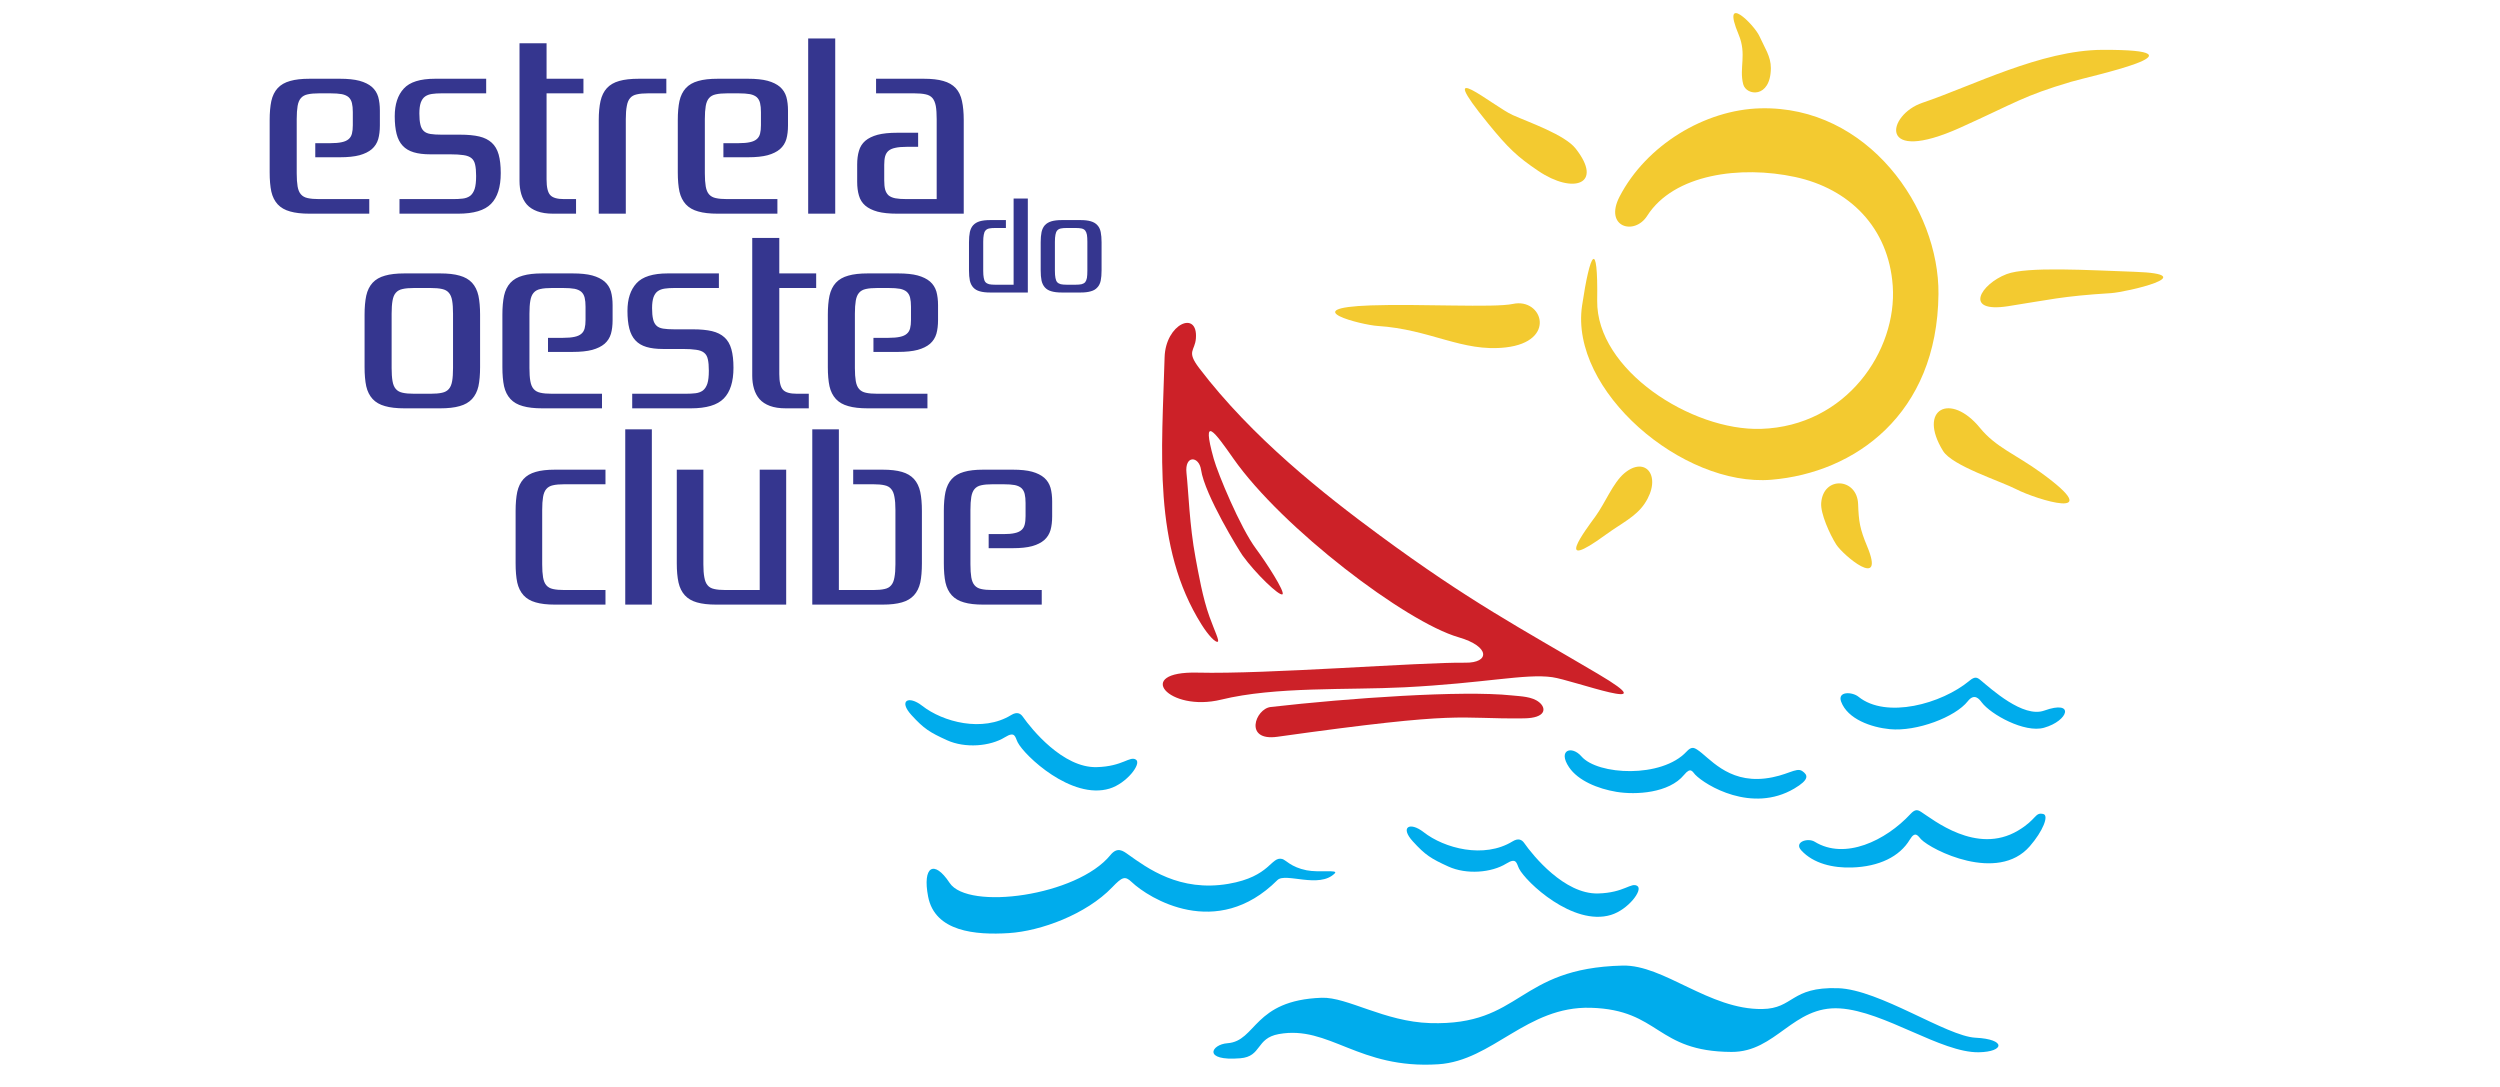<?xml version="1.0" encoding="utf-8"?>
<svg viewBox="0 0 230 100" xmlns="http://www.w3.org/2000/svg" xmlns:bx="https://boxy-svg.com">
  <path d="M 31.271 14.468 L 29.005 14.468 L 29.005 13.173 L 30.387 13.173 C 30.827 13.173 31.182 13.142 31.453 13.079 C 31.718 13.023 31.924 12.93 32.073 12.8 C 32.222 12.676 32.324 12.508 32.378 12.297 C 32.432 12.092 32.459 11.831 32.459 11.514 L 32.459 10.311 C 32.459 9.982 32.432 9.706 32.378 9.482 C 32.324 9.258 32.222 9.078 32.073 8.941 C 31.924 8.811 31.718 8.718 31.453 8.662 C 31.182 8.613 30.827 8.587 30.387 8.587 L 29.371 8.587 C 28.931 8.587 28.575 8.618 28.304 8.681 C 28.04 8.736 27.834 8.851 27.684 9.025 C 27.535 9.193 27.433 9.435 27.379 9.752 C 27.326 10.063 27.298 10.463 27.298 10.955 L 27.298 15.95 C 27.298 16.441 27.326 16.842 27.379 17.152 C 27.433 17.469 27.535 17.711 27.684 17.879 C 27.834 18.053 28.04 18.168 28.304 18.224 C 28.575 18.286 28.931 18.317 29.371 18.317 L 33.973 18.317 L 33.973 19.659 L 28.487 19.659 C 27.755 19.659 27.156 19.591 26.689 19.454 C 26.214 19.324 25.835 19.106 25.551 18.802 C 25.266 18.491 25.07 18.1 24.962 17.627 C 24.86 17.149 24.809 16.558 24.809 15.857 L 24.809 11.048 C 24.809 10.365 24.86 9.78 24.962 9.296 C 25.07 8.811 25.266 8.413 25.551 8.103 C 25.835 7.798 26.214 7.581 26.689 7.45 C 27.156 7.313 27.755 7.245 28.487 7.245 L 31.271 7.245 C 32.002 7.245 32.601 7.308 33.069 7.432 C 33.543 7.562 33.922 7.749 34.207 7.991 C 34.491 8.24 34.687 8.547 34.796 8.914 C 34.897 9.28 34.948 9.699 34.948 10.172 L 34.948 11.542 C 34.948 12.02 34.897 12.439 34.796 12.8 C 34.687 13.166 34.491 13.474 34.207 13.722 C 33.922 13.965 33.543 14.151 33.069 14.282 C 32.601 14.406 32.002 14.468 31.271 14.468 Z M 46.069 15.922 C 46.069 17.208 45.77 18.152 45.175 18.755 C 44.585 19.358 43.576 19.659 42.147 19.659 L 36.753 19.659 L 36.753 18.317 L 41.66 18.317 C 41.998 18.317 42.303 18.301 42.574 18.27 C 42.838 18.24 43.065 18.156 43.255 18.019 C 43.437 17.876 43.576 17.662 43.671 17.376 C 43.759 17.096 43.803 16.702 43.803 16.192 C 43.803 15.757 43.773 15.409 43.712 15.148 C 43.657 14.887 43.545 14.689 43.377 14.552 C 43.207 14.409 42.963 14.316 42.645 14.272 C 42.326 14.223 41.917 14.198 41.416 14.198 L 39.587 14.198 C 38.984 14.198 38.476 14.135 38.063 14.011 C 37.643 13.887 37.304 13.685 37.047 13.406 C 36.789 13.133 36.603 12.772 36.488 12.325 C 36.373 11.877 36.316 11.334 36.316 10.694 C 36.316 9.6 36.593 8.752 37.149 8.149 C 37.697 7.546 38.655 7.245 40.024 7.245 L 44.728 7.245 L 44.728 8.587 L 40.633 8.587 C 40.288 8.587 39.989 8.606 39.739 8.643 C 39.489 8.681 39.278 8.758 39.11 8.876 C 38.94 8.995 38.808 9.181 38.713 9.435 C 38.625 9.69 38.581 10.025 38.581 10.442 C 38.581 10.859 38.612 11.194 38.673 11.448 C 38.727 11.703 38.828 11.902 38.977 12.045 C 39.12 12.188 39.326 12.281 39.597 12.325 C 39.861 12.368 40.207 12.39 40.633 12.39 L 42.34 12.39 C 43.037 12.39 43.623 12.446 44.098 12.557 C 44.565 12.669 44.944 12.859 45.236 13.126 C 45.533 13.393 45.747 13.757 45.876 14.216 C 46.004 14.67 46.069 15.239 46.069 15.922 Z M 53.677 7.245 L 53.677 8.587 L 50.284 8.587 L 50.284 16.509 C 50.284 17.224 50.396 17.702 50.619 17.944 C 50.837 18.193 51.263 18.317 51.899 18.317 L 52.996 18.317 L 52.996 19.659 L 50.893 19.659 C 50.311 19.659 49.821 19.584 49.42 19.435 C 49.021 19.286 48.703 19.078 48.465 18.811 C 48.236 18.543 48.066 18.227 47.957 17.86 C 47.85 17.494 47.795 17.093 47.795 16.658 L 47.795 3.983 L 50.284 3.983 L 50.284 7.245 L 53.677 7.245 Z M 55.085 11.048 C 55.085 10.365 55.14 9.78 55.248 9.296 C 55.357 8.811 55.553 8.413 55.837 8.103 C 56.122 7.798 56.497 7.581 56.965 7.45 C 57.439 7.313 58.042 7.245 58.773 7.245 L 61.303 7.245 L 61.303 8.587 L 59.647 8.587 C 59.207 8.587 58.854 8.618 58.59 8.681 C 58.32 8.736 58.113 8.851 57.971 9.025 C 57.822 9.193 57.721 9.435 57.666 9.752 C 57.605 10.063 57.574 10.463 57.574 10.955 L 57.574 19.659 L 55.085 19.659 L 55.085 11.048 Z M 68.819 14.468 L 66.553 14.468 L 66.553 13.173 L 67.935 13.173 C 68.375 13.173 68.73 13.142 69.002 13.079 C 69.266 13.023 69.472 12.93 69.621 12.8 C 69.771 12.676 69.872 12.508 69.926 12.297 C 69.98 12.092 70.007 11.831 70.007 11.514 L 70.007 10.311 C 70.007 9.982 69.98 9.706 69.926 9.482 C 69.872 9.258 69.771 9.078 69.621 8.941 C 69.472 8.811 69.266 8.718 69.002 8.662 C 68.73 8.613 68.375 8.587 67.935 8.587 L 66.919 8.587 C 66.479 8.587 66.123 8.618 65.852 8.681 C 65.588 8.736 65.382 8.851 65.232 9.025 C 65.083 9.193 64.982 9.435 64.928 9.752 C 64.874 10.063 64.846 10.463 64.846 10.955 L 64.846 15.95 C 64.846 16.441 64.874 16.842 64.928 17.152 C 64.982 17.469 65.083 17.711 65.232 17.879 C 65.382 18.053 65.588 18.168 65.852 18.224 C 66.123 18.286 66.479 18.317 66.919 18.317 L 71.521 18.317 L 71.521 19.659 L 66.035 19.659 C 65.304 19.659 64.704 19.591 64.237 19.454 C 63.762 19.324 63.383 19.106 63.099 18.802 C 62.815 18.491 62.618 18.1 62.51 17.627 C 62.408 17.149 62.357 16.558 62.357 15.857 L 62.357 11.048 C 62.357 10.365 62.408 9.78 62.51 9.296 C 62.618 8.811 62.815 8.413 63.099 8.103 C 63.383 7.798 63.762 7.581 64.237 7.45 C 64.704 7.313 65.304 7.245 66.035 7.245 L 68.819 7.245 C 69.55 7.245 70.15 7.308 70.617 7.432 C 71.091 7.562 71.47 7.749 71.755 7.991 C 72.039 8.24 72.235 8.547 72.344 8.914 C 72.446 9.28 72.496 9.699 72.496 10.172 L 72.496 11.542 C 72.496 12.02 72.446 12.439 72.344 12.8 C 72.235 13.166 72.039 13.474 71.755 13.722 C 71.47 13.965 71.091 14.151 70.617 14.282 C 70.15 14.406 69.55 14.468 68.819 14.468 Z M 76.841 3.536 L 76.841 19.659 L 74.352 19.659 L 74.352 3.536 L 76.841 3.536 Z M 82.548 12.213 L 84.468 12.213 L 84.468 13.508 L 83.422 13.508 C 82.981 13.508 82.63 13.539 82.365 13.601 C 82.094 13.657 81.884 13.75 81.735 13.881 C 81.593 14.005 81.492 14.173 81.431 14.384 C 81.376 14.589 81.349 14.85 81.349 15.167 L 81.349 16.593 C 81.349 16.935 81.376 17.215 81.431 17.432 C 81.492 17.649 81.593 17.826 81.735 17.963 C 81.884 18.093 82.094 18.187 82.365 18.242 C 82.63 18.292 82.981 18.317 83.422 18.317 L 86.175 18.317 L 86.175 10.955 C 86.175 10.463 86.148 10.063 86.094 9.752 C 86.033 9.435 85.931 9.193 85.789 9.025 C 85.64 8.851 85.434 8.736 85.169 8.681 C 84.898 8.618 84.543 8.587 84.103 8.587 L 80.598 8.587 L 80.598 7.245 L 84.986 7.245 C 85.718 7.245 86.317 7.313 86.785 7.45 C 87.258 7.581 87.638 7.798 87.923 8.103 C 88.207 8.413 88.4 8.811 88.502 9.296 C 88.609 9.78 88.664 10.365 88.664 11.048 L 88.664 19.659 L 82.548 19.659 C 81.817 19.659 81.213 19.597 80.74 19.473 C 80.265 19.342 79.886 19.156 79.602 18.913 C 79.318 18.665 79.125 18.357 79.023 17.991 C 78.914 17.625 78.86 17.205 78.86 16.733 L 78.86 15.139 C 78.86 14.661 78.914 14.242 79.023 13.881 C 79.125 13.515 79.318 13.207 79.602 12.958 C 79.886 12.716 80.265 12.53 80.74 12.399 C 81.213 12.275 81.817 12.213 82.548 12.213 Z" style="fill: rgb(53, 54, 143); white-space: pre;"></path>
  <path d="M 37.219 25.154 L 40.49 25.154 C 41.222 25.154 41.821 25.222 42.289 25.359 C 42.763 25.489 43.142 25.706 43.426 26.011 C 43.711 26.321 43.907 26.719 44.016 27.204 C 44.117 27.689 44.168 28.273 44.168 28.956 L 44.168 33.765 C 44.168 34.467 44.117 35.058 44.016 35.536 C 43.907 36.008 43.711 36.4 43.426 36.71 C 43.142 37.015 42.763 37.232 42.289 37.362 C 41.821 37.499 41.222 37.567 40.49 37.567 L 37.219 37.567 C 36.488 37.567 35.888 37.499 35.421 37.362 C 34.946 37.232 34.567 37.015 34.283 36.71 C 33.998 36.4 33.802 36.008 33.694 35.536 C 33.592 35.058 33.541 34.467 33.541 33.765 L 33.541 28.956 C 33.541 28.273 33.592 27.689 33.694 27.204 C 33.802 26.719 33.998 26.321 34.283 26.011 C 34.567 25.706 34.946 25.489 35.421 25.359 C 35.888 25.222 36.488 25.154 37.219 25.154 Z M 36.03 28.863 L 36.03 33.858 C 36.03 34.349 36.058 34.75 36.112 35.06 C 36.165 35.377 36.267 35.62 36.416 35.787 C 36.566 35.962 36.772 36.076 37.036 36.132 C 37.307 36.195 37.663 36.225 38.103 36.225 L 39.606 36.225 C 40.046 36.225 40.402 36.195 40.673 36.132 C 40.937 36.076 41.144 35.962 41.293 35.787 C 41.442 35.62 41.544 35.377 41.598 35.06 C 41.652 34.75 41.679 34.349 41.679 33.858 L 41.679 28.863 C 41.679 28.372 41.652 27.971 41.598 27.661 C 41.544 27.344 41.442 27.101 41.293 26.934 C 41.144 26.759 40.937 26.645 40.673 26.589 C 40.402 26.526 40.046 26.496 39.606 26.496 L 38.103 26.496 C 37.663 26.496 37.307 26.526 37.036 26.589 C 36.772 26.645 36.566 26.759 36.416 26.934 C 36.267 27.101 36.165 27.344 36.112 27.661 C 36.058 27.971 36.03 28.372 36.03 28.863 Z M 52.682 32.376 L 50.416 32.376 L 50.416 31.081 L 51.798 31.081 C 52.238 31.081 52.593 31.05 52.865 30.988 C 53.129 30.932 53.335 30.839 53.484 30.708 C 53.633 30.584 53.734 30.416 53.789 30.205 C 53.843 30 53.87 29.739 53.87 29.422 L 53.87 28.22 C 53.87 27.891 53.843 27.614 53.789 27.39 C 53.734 27.167 53.633 26.987 53.484 26.85 C 53.335 26.719 53.129 26.626 52.865 26.57 C 52.593 26.521 52.238 26.496 51.798 26.496 L 50.782 26.496 C 50.341 26.496 49.985 26.526 49.715 26.589 C 49.451 26.645 49.244 26.759 49.095 26.934 C 48.946 27.101 48.844 27.344 48.791 27.661 C 48.736 27.971 48.709 28.372 48.709 28.863 L 48.709 33.858 C 48.709 34.349 48.736 34.75 48.791 35.06 C 48.844 35.377 48.946 35.62 49.095 35.787 C 49.244 35.962 49.451 36.076 49.715 36.132 C 49.985 36.195 50.341 36.225 50.782 36.225 L 55.384 36.225 L 55.384 37.567 L 49.898 37.567 C 49.167 37.567 48.567 37.499 48.1 37.362 C 47.625 37.232 47.246 37.015 46.962 36.71 C 46.677 36.4 46.48 36.008 46.373 35.536 C 46.271 35.058 46.22 34.467 46.22 33.765 L 46.22 28.956 C 46.22 28.273 46.271 27.689 46.373 27.204 C 46.48 26.719 46.677 26.321 46.962 26.011 C 47.246 25.706 47.625 25.489 48.1 25.359 C 48.567 25.222 49.167 25.154 49.898 25.154 L 52.682 25.154 C 53.413 25.154 54.013 25.216 54.48 25.34 C 54.953 25.471 55.333 25.657 55.618 25.899 C 55.902 26.148 56.098 26.456 56.207 26.822 C 56.309 27.188 56.359 27.608 56.359 28.08 L 56.359 29.45 C 56.359 29.928 56.309 30.347 56.207 30.708 C 56.098 31.074 55.902 31.382 55.618 31.631 C 55.333 31.873 54.953 32.059 54.48 32.19 C 54.013 32.314 53.413 32.376 52.682 32.376 Z M 67.479 33.83 C 67.479 35.116 67.181 36.06 66.585 36.663 C 65.996 37.266 64.987 37.567 63.557 37.567 L 58.163 37.567 L 58.163 36.225 L 63.07 36.225 C 63.409 36.225 63.714 36.21 63.984 36.179 C 64.248 36.148 64.476 36.064 64.665 35.927 C 64.848 35.785 64.987 35.57 65.081 35.284 C 65.17 35.004 65.213 34.61 65.213 34.1 C 65.213 33.665 65.183 33.318 65.122 33.057 C 65.068 32.796 64.956 32.597 64.787 32.46 C 64.618 32.318 64.374 32.224 64.055 32.181 C 63.737 32.131 63.328 32.106 62.826 32.106 L 60.997 32.106 C 60.395 32.106 59.887 32.044 59.473 31.92 C 59.054 31.796 58.715 31.594 58.457 31.314 C 58.2 31.041 58.014 30.68 57.899 30.233 C 57.784 29.786 57.726 29.242 57.726 28.602 C 57.726 27.509 58.004 26.661 58.559 26.058 C 59.108 25.455 60.067 25.154 61.434 25.154 L 66.138 25.154 L 66.138 26.496 L 62.044 26.496 C 61.698 26.496 61.4 26.514 61.15 26.552 C 60.9 26.589 60.689 26.666 60.52 26.785 C 60.351 26.903 60.219 27.089 60.123 27.344 C 60.036 27.598 59.991 27.934 59.991 28.35 C 59.991 28.767 60.022 29.102 60.083 29.357 C 60.138 29.611 60.239 29.811 60.388 29.953 C 60.53 30.096 60.737 30.189 61.007 30.233 C 61.271 30.277 61.617 30.298 62.044 30.298 L 63.75 30.298 C 64.448 30.298 65.035 30.354 65.508 30.466 C 65.975 30.578 66.355 30.767 66.646 31.034 C 66.944 31.302 67.158 31.665 67.286 32.125 C 67.415 32.579 67.479 33.147 67.479 33.83 Z M 75.088 25.154 L 75.088 26.496 L 71.695 26.496 L 71.695 34.417 C 71.695 35.132 71.807 35.61 72.03 35.853 C 72.247 36.101 72.673 36.225 73.31 36.225 L 74.408 36.225 L 74.408 37.567 L 72.305 37.567 C 71.722 37.567 71.231 37.493 70.831 37.344 C 70.432 37.195 70.113 36.987 69.877 36.719 C 69.646 36.452 69.477 36.135 69.369 35.769 C 69.26 35.402 69.206 35.002 69.206 34.566 L 69.206 21.892 L 71.695 21.892 L 71.695 25.154 L 75.088 25.154 Z M 82.623 32.376 L 80.357 32.376 L 80.357 31.081 L 81.739 31.081 C 82.179 31.081 82.534 31.05 82.805 30.988 C 83.07 30.932 83.276 30.839 83.425 30.708 C 83.574 30.584 83.676 30.416 83.73 30.205 C 83.784 30 83.811 29.739 83.811 29.422 L 83.811 28.22 C 83.811 27.891 83.784 27.614 83.73 27.39 C 83.676 27.167 83.574 26.987 83.425 26.85 C 83.276 26.719 83.07 26.626 82.805 26.57 C 82.534 26.521 82.179 26.496 81.739 26.496 L 80.723 26.496 C 80.283 26.496 79.927 26.526 79.656 26.589 C 79.392 26.645 79.186 26.759 79.036 26.934 C 78.887 27.101 78.785 27.344 78.731 27.661 C 78.678 27.971 78.65 28.372 78.65 28.863 L 78.65 33.858 C 78.65 34.349 78.678 34.75 78.731 35.06 C 78.785 35.377 78.887 35.62 79.036 35.787 C 79.186 35.962 79.392 36.076 79.656 36.132 C 79.927 36.195 80.283 36.225 80.723 36.225 L 85.325 36.225 L 85.325 37.567 L 79.839 37.567 C 79.107 37.567 78.508 37.499 78.041 37.362 C 77.566 37.232 77.187 37.015 76.903 36.71 C 76.618 36.4 76.422 36.008 76.314 35.536 C 76.212 35.058 76.161 34.467 76.161 33.765 L 76.161 28.956 C 76.161 28.273 76.212 27.689 76.314 27.204 C 76.422 26.719 76.618 26.321 76.903 26.011 C 77.187 25.706 77.566 25.489 78.041 25.359 C 78.508 25.222 79.107 25.154 79.839 25.154 L 82.623 25.154 C 83.354 25.154 83.953 25.216 84.421 25.34 C 84.895 25.471 85.274 25.657 85.559 25.899 C 85.843 26.148 86.039 26.456 86.148 26.822 C 86.249 27.188 86.3 27.608 86.3 28.08 L 86.3 29.45 C 86.3 29.928 86.249 30.347 86.148 30.708 C 86.039 31.074 85.843 31.382 85.559 31.631 C 85.274 31.873 84.895 32.059 84.421 32.19 C 83.953 32.314 83.354 32.376 82.623 32.376 Z" style="fill: rgb(53, 54, 143); white-space: pre;"></path>
  <path d="M 49.882 46.919 L 49.882 51.915 C 49.882 52.406 49.909 52.806 49.962 53.117 C 50.015 53.434 50.115 53.676 50.262 53.844 C 50.409 54.018 50.611 54.133 50.871 54.189 C 51.138 54.251 51.487 54.282 51.92 54.282 L 55.704 54.282 L 55.704 55.624 L 51.051 55.624 C 50.332 55.624 49.743 55.556 49.283 55.419 C 48.817 55.288 48.445 55.071 48.165 54.766 C 47.885 54.456 47.693 54.065 47.586 53.592 C 47.486 53.114 47.436 52.523 47.436 51.821 L 47.436 47.012 C 47.436 46.329 47.486 45.745 47.586 45.26 C 47.693 44.776 47.885 44.378 48.165 44.067 C 48.445 43.763 48.817 43.546 49.283 43.415 C 49.743 43.278 50.332 43.21 51.051 43.21 L 55.704 43.21 L 55.704 44.552 L 51.92 44.552 C 51.487 44.552 51.138 44.583 50.871 44.645 C 50.611 44.701 50.409 44.816 50.262 44.99 C 50.115 45.158 50.015 45.4 49.962 45.717 C 49.909 46.027 49.882 46.428 49.882 46.919 Z M 59.97 39.501 L 59.97 55.624 L 57.523 55.624 L 57.523 39.501 L 59.97 39.501 Z M 66.747 54.282 L 69.893 54.282 L 69.893 43.21 L 72.329 43.21 L 72.329 55.624 L 65.888 55.624 C 65.169 55.624 64.577 55.556 64.111 55.419 C 63.652 55.288 63.282 55.071 63.003 54.766 C 62.723 54.456 62.53 54.065 62.423 53.592 C 62.318 53.114 62.264 52.523 62.264 51.821 L 62.264 43.21 L 64.71 43.21 L 64.71 51.915 C 64.71 52.406 64.74 52.806 64.8 53.117 C 64.854 53.434 64.954 53.676 65.099 53.844 C 65.239 54.018 65.443 54.133 65.709 54.189 C 65.968 54.251 66.315 54.282 66.747 54.282 Z M 80.341 44.552 L 78.494 44.552 L 78.494 43.21 L 81.2 43.21 C 81.919 43.21 82.511 43.278 82.978 43.415 C 83.437 43.546 83.806 43.763 84.086 44.067 C 84.366 44.378 84.558 44.776 84.665 45.26 C 84.765 45.745 84.815 46.329 84.815 47.012 L 84.815 51.821 C 84.815 52.523 84.765 53.114 84.665 53.592 C 84.558 54.065 84.366 54.456 84.086 54.766 C 83.806 55.071 83.437 55.288 82.978 55.419 C 82.511 55.556 81.919 55.624 81.2 55.624 L 74.73 55.624 L 74.73 39.501 L 77.176 39.501 L 77.176 54.282 L 80.341 54.282 C 80.768 54.282 81.113 54.251 81.38 54.189 C 81.647 54.133 81.849 54.018 81.989 53.844 C 82.136 53.676 82.236 53.434 82.289 53.117 C 82.349 52.806 82.379 52.406 82.379 51.915 L 82.379 46.919 C 82.379 46.428 82.349 46.027 82.289 45.717 C 82.236 45.4 82.136 45.158 81.989 44.99 C 81.849 44.816 81.647 44.701 81.38 44.645 C 81.113 44.583 80.768 44.552 80.341 44.552 Z M 93.184 50.433 L 90.957 50.433 L 90.957 49.137 L 92.315 49.137 C 92.749 49.137 93.098 49.107 93.364 49.044 C 93.623 48.988 93.827 48.895 93.973 48.764 C 94.12 48.641 94.219 48.473 94.272 48.261 C 94.326 48.056 94.352 47.795 94.352 47.478 L 94.352 46.276 C 94.352 45.947 94.326 45.67 94.272 45.447 C 94.219 45.223 94.12 45.043 93.973 44.906 C 93.827 44.776 93.623 44.682 93.364 44.627 C 93.098 44.577 92.749 44.552 92.315 44.552 L 91.317 44.552 C 90.884 44.552 90.535 44.583 90.268 44.645 C 90.009 44.701 89.806 44.816 89.659 44.99 C 89.513 45.158 89.413 45.4 89.359 45.717 C 89.307 46.027 89.28 46.428 89.28 46.919 L 89.28 51.915 C 89.28 52.406 89.307 52.806 89.359 53.117 C 89.413 53.434 89.513 53.676 89.659 53.844 C 89.806 54.018 90.009 54.133 90.268 54.189 C 90.535 54.251 90.884 54.282 91.317 54.282 L 95.84 54.282 L 95.84 55.624 L 90.448 55.624 C 89.729 55.624 89.14 55.556 88.68 55.419 C 88.215 55.288 87.842 55.071 87.562 54.766 C 87.282 54.456 87.09 54.065 86.983 53.592 C 86.883 53.114 86.833 52.523 86.833 51.821 L 86.833 47.012 C 86.833 46.329 86.883 45.745 86.983 45.26 C 87.09 44.776 87.282 44.378 87.562 44.067 C 87.842 43.763 88.215 43.546 88.68 43.415 C 89.14 43.278 89.729 43.21 90.448 43.21 L 93.184 43.21 C 93.903 43.21 94.492 43.272 94.951 43.396 C 95.418 43.527 95.79 43.713 96.07 43.956 C 96.349 44.204 96.543 44.512 96.649 44.878 C 96.749 45.244 96.799 45.664 96.799 46.136 L 96.799 47.506 C 96.799 47.984 96.749 48.404 96.649 48.764 C 96.543 49.131 96.349 49.438 96.07 49.687 C 95.79 49.929 95.418 50.116 94.951 50.246 C 94.492 50.37 93.903 50.433 93.184 50.433 Z" style="fill: rgb(53, 54, 143); white-space: pre;"></path>
  <path d="M 92.543 20.975 L 91.554 20.975 C 91.321 20.975 91.135 20.99 90.995 21.021 C 90.855 21.052 90.745 21.114 90.665 21.208 C 90.585 21.301 90.532 21.431 90.506 21.599 C 90.473 21.767 90.456 21.981 90.456 22.242 L 90.456 24.917 C 90.456 25.184 90.473 25.401 90.506 25.569 C 90.532 25.737 90.585 25.867 90.665 25.961 C 90.745 26.047 90.855 26.11 90.995 26.147 C 91.135 26.178 91.321 26.194 91.554 26.194 L 93.252 26.194 L 93.252 18.263 L 94.56 18.263 L 94.56 26.911 L 91.095 26.911 C 90.708 26.911 90.389 26.874 90.136 26.799 C 89.889 26.731 89.69 26.613 89.537 26.445 C 89.39 26.284 89.287 26.075 89.227 25.821 C 89.174 25.566 89.147 25.25 89.147 24.87 L 89.147 22.289 C 89.147 21.922 89.174 21.608 89.227 21.347 C 89.287 21.086 89.39 20.875 89.537 20.714 C 89.69 20.552 89.889 20.434 90.136 20.359 C 90.389 20.285 90.708 20.248 91.095 20.248 L 92.543 20.248 L 92.543 20.975 Z M 97.69 20.248 L 99.408 20.248 C 99.794 20.248 100.11 20.285 100.356 20.359 C 100.609 20.434 100.809 20.552 100.955 20.714 C 101.108 20.875 101.212 21.086 101.265 21.347 C 101.318 21.608 101.345 21.922 101.345 22.289 L 101.345 24.87 C 101.345 25.25 101.318 25.566 101.265 25.821 C 101.212 26.075 101.108 26.284 100.955 26.445 C 100.809 26.613 100.609 26.731 100.356 26.799 C 100.11 26.874 99.794 26.911 99.408 26.911 L 97.69 26.911 C 97.304 26.911 96.984 26.874 96.732 26.799 C 96.485 26.731 96.285 26.613 96.132 26.445 C 95.986 26.284 95.883 26.075 95.823 25.821 C 95.77 25.566 95.743 25.25 95.743 24.87 L 95.743 22.289 C 95.743 21.922 95.77 21.608 95.823 21.347 C 95.883 21.086 95.986 20.875 96.132 20.714 C 96.285 20.552 96.485 20.434 96.732 20.359 C 96.984 20.285 97.304 20.248 97.69 20.248 Z M 97.051 22.242 L 97.051 24.917 C 97.051 25.184 97.068 25.401 97.101 25.569 C 97.128 25.737 97.181 25.867 97.261 25.961 C 97.341 26.047 97.45 26.11 97.59 26.147 C 97.73 26.178 97.917 26.194 98.149 26.194 L 98.948 26.194 C 99.175 26.194 99.361 26.178 99.508 26.147 C 99.647 26.11 99.757 26.047 99.837 25.961 C 99.91 25.867 99.964 25.737 99.997 25.569 C 100.024 25.401 100.037 25.184 100.037 24.917 L 100.037 22.242 C 100.037 21.981 100.024 21.767 99.997 21.599 C 99.964 21.431 99.91 21.301 99.837 21.208 C 99.757 21.114 99.647 21.052 99.508 21.021 C 99.361 20.99 99.175 20.975 98.948 20.975 L 98.149 20.975 C 97.917 20.975 97.73 20.99 97.59 21.021 C 97.45 21.052 97.341 21.114 97.261 21.208 C 97.181 21.301 97.128 21.431 97.101 21.599 C 97.068 21.767 97.051 21.981 97.051 22.242 Z" style="fill: rgb(53, 54, 143); line-height: 20.602px; white-space: pre;"></path>
  <path d="M 149 18.09 C 151.459 13.342 156.852 10.099 161.945 9.966 C 171.847 9.707 178.415 19.158 178.339 27.051 C 178.232 38.159 170.604 43.502 162.97 44.136 C 154.784 44.816 144.392 35.922 145.551 28.119 C 146.286 23.168 147.027 21.835 146.941 27.649 C 146.847 34.03 155.635 39.66 162.015 39.456 C 169.872 39.205 174.548 32.254 174.133 26.308 C 173.757 20.923 170.139 17.356 165.146 16.282 C 160.153 15.208 153.996 16.002 151.539 19.858 C 150.361 21.707 147.549 20.891 149 18.09 Z" style="stroke-width: 0.1px; fill: rgb(243, 202, 48);"></path>
  <path d="M 170.979 64.1 C 173.521 66.155 178.626 64.766 181.198 62.621 C 181.687 62.213 181.902 62.318 182.193 62.559 C 183.183 63.376 186.121 66.073 188.067 65.375 C 190.911 64.355 190.326 66.313 188.045 66.954 C 186.262 67.455 183.145 65.724 182.317 64.616 C 182.102 64.329 181.65 63.73 181.034 64.515 C 179.897 65.963 176.347 67.322 173.866 67.084 C 172.158 66.92 169.979 66.162 169.384 64.552 C 169.023 63.576 170.405 63.636 170.979 64.1 Z" style="stroke-width: 0.1px; fill: rgb(0, 172, 236);"></path>
  <path d="M 126.106 28.096 C 130.577 27.937 137.476 28.333 139.189 27.961 C 141.903 27.371 143.273 31.428 138.515 31.964 C 134.513 32.415 131.609 30.296 126.735 29.987 C 125.302 29.896 119.104 28.345 126.106 28.096 Z" style="stroke-width: 0.1px; fill: rgb(243, 202, 48);"></path>
  <path d="M 186.526 28.111 C 190.678 28.253 196.401 28.615 198.283 27.896 C 200.672 26.984 202.3 24.302 198.161 24.943 C 194.467 25.515 193.203 25.87 188.677 26.146 C 187.346 26.227 180.024 27.889 186.526 28.111 Z" style="stroke-width: 0.1px; fill: rgb(243, 202, 48);" transform="matrix(-1, 0, 0, -1, 382.89, 53.115)"></path>
  <path d="M 176.936 10.587 C 182.372 12.064 189.357 10.569 194.198 10.297 C 197.62 10.104 199.786 5.866 191.428 7.168 C 185.877 8.033 185.103 8.432 180.509 8.521 C 178.682 8.556 166.924 7.867 176.936 10.587 Z" style="stroke-width: 0.1px; fill: rgb(243, 202, 48);" transform="matrix(-0.964, 0.266, -0.266, -0.964, 366.804, -32.273)"></path>
  <path d="M 159.031 5.279 C 160.961 4.768 162.065 5.665 163.618 5.487 C 164.717 5.359 165.287 3.172 162.503 2.765 C 161.428 2.608 160.556 3.082 159.457 3.4 C 158.32 3.729 154.891 6.376 159.031 5.279 Z" style="stroke-width: 0.1px; fill: rgb(243, 202, 48);" transform="matrix(0.137, 0.991, -0.991, 0.137, 143.397, -155.147)"></path>
  <path d="M 137.552 14.641 C 140.478 14.881 141.607 14.823 143.889 14.334 C 147.702 13.518 148.95 10.839 144.779 10.432 C 143.169 10.275 140.101 11.842 138.547 12.472 C 136.747 13.202 129.331 13.966 137.552 14.641 Z" style="stroke-width: 0.1px; fill: rgb(243, 202, 48);" transform="matrix(0.693, 0.721, -0.721, 0.693, 52.145, -97.952)"></path>
  <path d="M 179.743 45.847 C 182.641 45.377 184.337 44.536 186.66 44.761 C 190.925 45.174 191.95 41.889 187.55 40.859 C 185.975 40.49 181.879 42.645 180.284 43.162 C 178.339 43.792 172.17 47.075 179.743 45.847 Z" style="stroke-width: 0.1px; fill: rgb(243, 202, 48);" transform="matrix(-0.705, -0.71, 0.71, -0.705, 281.972, 203.45)"></path>
  <path d="M 168.084 50.251 C 169.753 49.719 170.412 49.674 172.04 49.755 C 174.439 49.874 174.931 46.786 172.427 46.379 C 171.461 46.222 169.503 46.912 168.503 47.427 C 167.481 47.953 163.818 51.61 168.084 50.251 Z" style="stroke-width: 0.1px; fill: rgb(243, 202, 48);" transform="matrix(-0.086, -0.996, 0.996, -0.086, 136.185, 221.999)"></path>
  <path d="M 146.444 48.487 C 148.212 48.348 149.669 48.532 150.991 47.926 C 153.691 46.688 153.422 44.176 150.849 44.571 C 149.515 44.776 147.929 45.977 146.526 46.555 C 145.033 47.17 140.426 48.962 146.444 48.487 Z" style="stroke-width: 0.1px; fill: rgb(243, 202, 48);" transform="matrix(0.852, -0.524, 0.524, 0.852, -2.452, 84.62)"></path>
  <path d="M 166.941 76.358 C 169.483 78.413 173.44 77.091 176.012 74.946 C 176.501 74.538 176.716 74.643 177.007 74.884 C 177.997 75.701 181.547 79.484 185.621 77.723 C 187.497 76.912 187.361 76.219 188.122 76.499 C 188.654 76.695 187.888 78.067 186.516 79.288 C 183.145 82.287 177.505 78.485 176.677 77.377 C 176.462 77.09 176.27 76.487 175.654 77.272 C 174.517 78.72 172.52 79.384 170.039 79.146 C 168.331 78.982 166.581 78.353 165.62 76.993 C 165.019 76.143 166.367 75.894 166.941 76.358 Z" style="stroke-width: 0.1px; fill: rgb(0, 172, 236);" transform="matrix(0.992, -0.127, 0.127, 0.992, -8.355, 22.892)"></path>
  <path d="M 145.471 68.335 C 146.743 70.25 152.542 71.277 155.114 69.132 C 155.603 68.724 155.818 68.829 156.109 69.07 C 157.099 69.887 158.455 72.451 161.957 72.496 C 164.001 72.522 164.933 71.801 165.444 72.251 C 165.93 72.679 166.026 73.112 164.514 73.76 C 160.367 75.537 156.466 72.439 155.638 71.331 C 155.423 71.044 155.341 70.541 154.615 71.226 C 153.047 72.704 150.006 72.509 148.246 71.979 C 146.603 71.484 144.885 70.518 144.214 69.18 C 143.354 67.465 144.72 67.204 145.471 68.335 Z" style="stroke-width: 0.1px; fill: rgb(0, 172, 236);" transform="matrix(0.992, -0.127, 0.127, 0.992, -7.495, 20.273)"></path>
  <path d="M 131.191 75.337 C 132.89 77.058 136.391 78.489 139.2 77.221 C 139.78 76.959 140.075 77.18 140.25 77.515 C 140.889 78.736 143.304 82.653 146.387 82.971 C 148.805 83.22 149.559 82.301 150.07 82.751 C 150.556 83.179 148.944 84.805 147.322 85.08 C 143.722 85.69 139.945 81.09 139.479 79.788 C 139.294 79.269 139.396 78.707 138.371 79.173 C 136.915 79.836 134.609 79.733 133.047 78.764 C 131.558 77.84 131.086 77.457 130.1 76.053 C 129.068 74.583 130.067 74.199 131.191 75.337 Z" style="stroke-width: 0.1px; fill: rgb(0, 172, 236);" transform="matrix(0.992, -0.127, 0.127, 0.992, -8.739, 18.483)"></path>
  <path d="M 85.321 63.822 C 87.02 65.543 90.521 66.974 93.33 65.706 C 93.91 65.444 94.205 65.665 94.38 66 C 95.019 67.221 97.434 71.138 100.517 71.456 C 102.935 71.705 103.689 70.786 104.2 71.236 C 104.686 71.664 103.074 73.29 101.452 73.565 C 97.852 74.175 94.075 69.575 93.609 68.273 C 93.424 67.754 93.526 67.192 92.501 67.658 C 91.045 68.321 88.739 68.218 87.177 67.249 C 85.688 66.325 85.216 65.942 84.23 64.538 C 83.198 63.068 84.197 62.684 85.321 63.822 Z" style="stroke-width: 0.1px; fill: rgb(0, 172, 236);" transform="matrix(0.992, -0.127, 0.127, 0.992, -7.902, 12.458)"></path>
  <path d="M 88.893 73.813 C 89.297 76.853 98.913 80.016 103.319 77.962 C 104.245 77.53 104.533 78.11 104.816 78.627 C 105.851 80.512 107.559 83.81 111.944 85.077 C 115.723 86.169 116.561 84.48 117.388 85.174 C 117.654 85.398 117.778 86.198 118.947 87.084 C 119.895 87.803 121.654 88.302 121.164 88.474 C 119.25 89.146 117.12 86.393 116.145 86.731 C 108.676 89.322 104.756 83.056 104.001 81.046 C 103.702 80.245 103.413 80.244 102.18 80.7 C 98.934 81.901 94.505 81.458 91.785 80.348 C 88.94 79.187 85.717 77.272 86.564 74.088 C 87.289 71.365 88.548 71.22 88.893 73.813 Z" style="stroke-width: 0.1px; fill: rgb(0, 172, 236);" transform="matrix(0.9, -0.436, 0.436, 0.9, -24.823, 53.55)"></path>
  <path d="M 124.582 79.8 C 126.726 80.747 128.821 84.301 132.54 86.245 C 140.083 90.188 141.873 85.147 150.787 89.205 C 154.237 90.775 156.178 96.331 160.6 98.4 C 163.25 99.64 163.82 97.673 167.709 99.713 C 171.098 101.491 174.774 108.055 177.114 109.333 C 179.616 110.7 178.948 111.664 176.797 110.666 C 173.662 109.212 170.637 103.491 167.062 101.467 C 163.286 99.329 160.028 102.532 156.333 100.719 C 150.051 97.637 152.132 94.376 146.459 91.422 C 141.226 88.697 136.211 91.874 131.568 89.983 C 124.733 87.199 124.126 82.354 119.568 81.084 C 117.487 80.504 117.279 82.266 115.414 81.544 C 112.138 80.276 113.56 79.227 114.955 79.783 C 117.457 80.78 118.804 77.246 124.582 79.8 Z" style="stroke-width: 0.1px; fill: rgb(0, 172, 236);" transform="matrix(0.9, -0.436, 0.436, 0.9, -25.32, 74.292)"></path>
  <path d="M 107.143 32.878 C 107.228 29.772 110.232 28.49 110.022 31.14 C 109.93 32.308 109.122 32.283 110.322 33.861 C 115.191 40.264 121.852 45.508 126.915 49.236 C 135.213 55.346 139.786 57.731 147.003 61.991 C 153.565 65.864 144.727 62.568 142.798 62.299 C 140.328 61.954 136.59 62.858 129.201 63.232 C 123.949 63.498 117.335 63.149 112.347 64.367 C 107.511 65.548 104.226 61.732 110.183 61.882 C 116.519 62.041 130.638 60.914 134.812 60.968 C 137.065 60.997 137.123 59.475 134.184 58.626 C 129.333 57.225 117.962 48.594 113.471 42.186 C 111.799 39.801 110.478 37.958 111.664 42.211 C 112.043 43.569 114.101 48.541 115.557 50.492 C 116.492 51.744 118.254 54.479 117.987 54.675 C 117.709 54.879 115.505 52.756 114.318 51.109 C 114.04 50.723 110.838 45.547 110.495 43.214 C 110.308 41.944 108.973 41.846 109.157 43.522 C 109.341 45.198 109.43 48.327 109.986 51.297 C 110.265 52.787 110.643 54.994 111.271 56.734 C 111.752 58.068 112.206 58.954 112.033 59.039 C 111.826 59.14 111.172 58.454 110.561 57.487 C 106.008 50.282 106.909 41.464 107.143 32.878 Z" style="paint-order: fill; stroke-width: 0.1px; fill: rgb(204, 33, 40);"></path>
  <path d="M 116.907 65.043 C 124.108 64.223 134.507 63.498 139.069 63.977 C 139.92 64.066 140.946 64.073 141.605 64.608 C 142.291 65.165 142.228 66.063 140.213 66.089 C 133.751 66.171 135.065 65.322 117.513 67.784 C 114.412 68.219 115.487 65.205 116.907 65.043 Z" style="stroke-width: 0.1px; fill: rgb(204, 33, 40);"></path>
</svg>